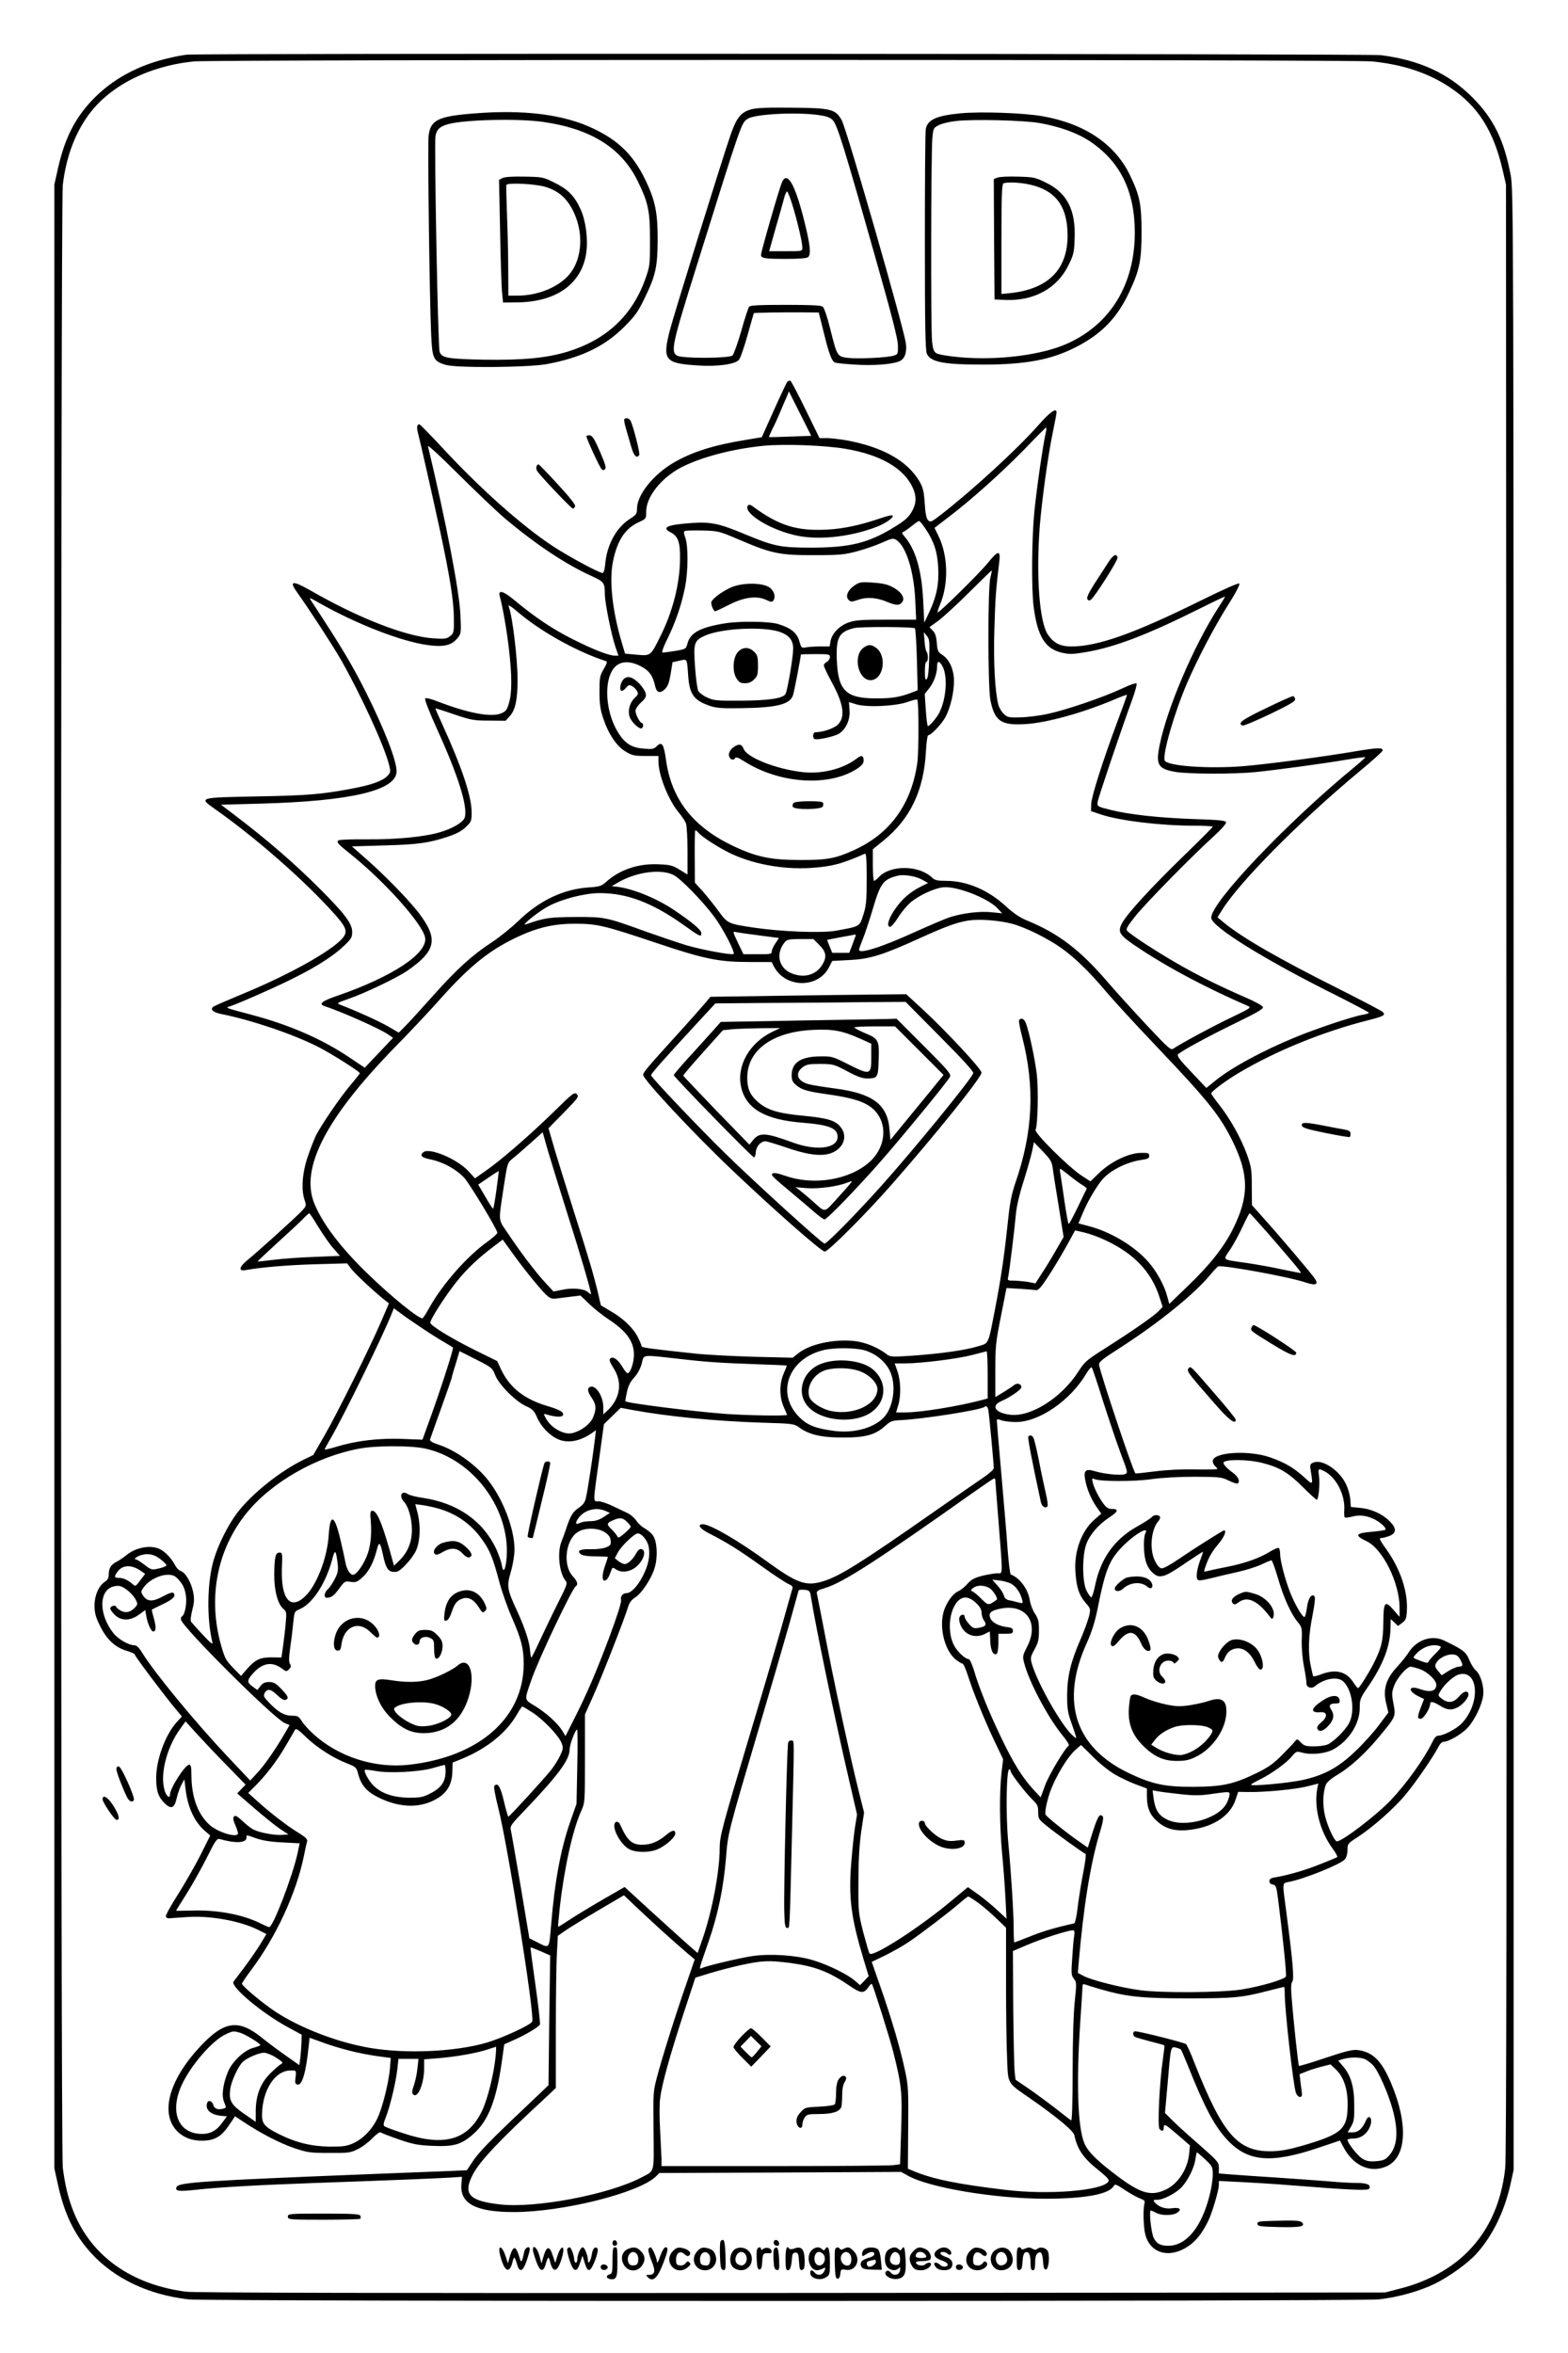 <?xml version="1.0" standalone="no"?>
<!DOCTYPE svg PUBLIC "-//W3C//DTD SVG 20010904//EN"
 "http://www.w3.org/TR/2001/REC-SVG-20010904/DTD/svg10.dtd">
<svg version="1.0" xmlns="http://www.w3.org/2000/svg"
 width="1024pt" height="1536pt" viewBox="0 0 1024 1536"
 preserveAspectRatio="xMidYMid meet">

<g transform="translate(0,1536) scale(0.1,-0.1)"
fill="#000000" stroke="none">
<path d="M1220 15003 c-19 -2 -66 -10 -103 -19 -211 -46 -386 -141 -518 -281
-113 -120 -178 -252 -221 -445 l-23 -103 0 -6475 0 -6475 23 -104 c43 -197
110 -333 221 -453 152 -164 372 -268 632 -298 118 -14 7654 -13 7774 0 124 14
264 53 361 100 94 45 222 137 277 199 104 116 181 273 221 451 l21 95 0 6460
c0 6267 -1 6463 -19 6560 -43 230 -112 371 -251 510 -156 156 -344 243 -598
275 -76 9 -7707 13 -7797 3z m7741 -44 c201 -20 369 -76 509 -170 181 -121
283 -281 342 -534 l23 -100 3 -6425 c2 -4677 0 -6452 -8 -6524 -27 -241 -118
-430 -273 -572 -110 -100 -256 -175 -423 -216 l-89 -23 -3875 -3 c-2653 -2
-3900 1 -3955 8 -358 47 -618 232 -735 523 -35 88 -55 171 -70 287 -15 122
-15 12821 0 12942 22 181 76 328 164 452 138 193 392 324 691 355 123 13 7571
13 7696 0z"/>
<path d="M4905 14646 c-66 -19 -94 -53 -132 -161 -53 -151 -373 -1182 -399
-1283 -49 -194 -33 -214 187 -228 125 -8 238 8 264 36 10 11 35 84 57 162 22
78 40 143 41 144 3 3 205 6 318 5 l106 -1 33 -132 c33 -134 50 -181 71 -194 7
-4 65 -10 131 -14 120 -8 241 1 290 21 36 14 52 58 44 117 -14 104 -385 1395
-419 1457 -40 72 -68 80 -322 82 -162 2 -233 -1 -270 -11z m435 -36 c57 -8 80
-16 98 -34 29 -29 70 -160 277 -891 109 -383 148 -536 149 -579 1 -58 0 -59
-29 -68 -45 -13 -234 -22 -299 -14 -69 9 -69 9 -116 197 -18 73 -38 129 -47
137 -12 9 -78 12 -244 12 -169 0 -229 -3 -237 -12 -5 -7 -29 -78 -51 -158 -23
-80 -49 -152 -57 -160 -20 -20 -326 -21 -361 -2 -45 25 -34 74 127 587 298
953 291 932 334 960 45 30 307 44 456 25z"/>
<path d="M5106 14168 c-19 -44 -136 -451 -136 -471 0 -23 22 -27 164 -27 89 0
136 4 144 12 20 20 13 82 -28 245 -60 237 -111 321 -144 241z m67 -140 c32
-101 67 -251 67 -284 0 -24 0 -24 -109 -24 l-108 0 43 153 c24 83 49 171 55
195 6 23 15 42 19 42 4 0 19 -37 33 -82z"/>
<path d="M3091 14619 c-230 -18 -280 -43 -292 -145 -7 -61 6 -1068 17 -1303 7
-153 15 -169 95 -193 72 -21 539 -17 659 5 226 42 379 116 507 244 70 70 90
98 132 185 73 150 85 205 86 383 0 179 -16 256 -80 390 -79 163 -175 258 -343
337 -194 92 -454 124 -781 97z m449 -54 c314 -43 517 -168 624 -386 70 -143
81 -195 81 -389 0 -159 -1 -168 -31 -252 -85 -237 -251 -393 -502 -472 -138
-43 -295 -58 -552 -54 -237 5 -274 11 -289 51 -11 28 -36 1360 -27 1409 8 44
29 63 84 78 110 29 450 37 612 15z"/>
<path d="M3282 14198 l-23 -12 7 -335 c3 -185 9 -365 13 -401 l6 -65 90 1
c259 2 426 122 454 326 12 91 -4 210 -38 283 -40 87 -82 129 -169 172 -74 37
-79 38 -196 40 -77 2 -129 -2 -144 -9z m280 -58 c89 -27 145 -78 187 -170 68
-148 49 -324 -47 -419 -75 -74 -199 -121 -324 -121 l-58 0 -1 173 c0 94 -4
255 -8 357 -4 102 -6 188 -4 193 9 16 190 7 255 -13z"/>
<path d="M6270 14620 c-154 -15 -212 -41 -224 -102 -4 -18 -6 -350 -6 -737 0
-543 3 -709 13 -730 26 -55 108 -71 367 -71 281 0 448 32 610 116 165 85 267
190 345 358 67 143 80 205 80 391 0 182 -12 239 -75 370 -97 203 -294 337
-570 386 -121 22 -409 32 -540 19z m524 -64 c131 -24 240 -64 320 -116 201
-133 297 -326 297 -600 -1 -336 -158 -595 -439 -722 -167 -76 -453 -112 -704
-90 -78 7 -140 18 -153 26 -17 11 -23 28 -28 77 -9 78 -7 1242 2 1329 6 63 7
66 44 84 21 10 70 22 110 26 114 13 449 5 551 -14z"/>
<path d="M6512 14200 l-22 -9 2 -393 3 -393 73 -3 c184 -7 335 75 409 225 34
69 38 85 41 174 8 186 -49 299 -184 365 -72 36 -81 38 -187 41 -62 2 -122 -1
-135 -7z m194 -41 c182 -34 265 -138 266 -334 1 -225 -127 -353 -379 -379
l-53 -5 0 359 c0 277 3 359 13 363 22 9 92 7 153 -4z"/>
<path d="M5141 12867 c-5 -7 -45 -91 -88 -187 l-78 -174 -107 -18 c-210 -34
-348 -78 -470 -149 -133 -78 -238 -210 -238 -300 0 -33 -5 -40 -49 -68 -86
-56 -146 -165 -158 -288 -4 -43 -10 -63 -19 -63 -22 0 -222 108 -324 175 -202
133 -475 376 -721 642 -78 84 -146 153 -150 153 -17 0 -19 -21 -8 -62 15 -58
89 -385 144 -638 63 -295 88 -451 89 -563 1 -94 0 -100 -24 -119 -22 -18 -34
-20 -110 -15 -180 12 -489 132 -803 313 -120 68 -142 63 -83 -18 75 -105 225
-335 281 -432 130 -228 285 -564 316 -689 11 -45 10 -50 -11 -72 -31 -33 -106
-60 -237 -84 -192 -36 -282 -44 -618 -50 -379 -7 -378 -7 -273 -81 231 -162
504 -396 697 -595 150 -156 172 -190 151 -231 -42 -78 -339 -248 -670 -384
-96 -40 -180 -76 -187 -82 -23 -18 -1 -37 55 -48 191 -38 462 -129 628 -213
82 -41 274 -162 274 -173 0 -2 -27 -37 -61 -77 -69 -82 -187 -255 -225 -328
-13 -27 -38 -91 -55 -142 -35 -103 -43 -213 -20 -280 13 -38 12 -40 -20 -74
-43 -45 -289 -267 -351 -317 -57 -46 -63 -76 -14 -67 98 18 275 33 447 38
l216 6 27 -36 c26 -34 153 -152 219 -204 l27 -21 -51 -119 c-76 -176 -287
-600 -370 -744 l-73 -127 -66 -32 c-152 -75 -333 -219 -428 -342 -61 -79 -128
-212 -157 -313 -42 -143 -46 -380 -8 -535 5 -19 -11 -7 -63 49 -38 40 -72 79
-77 86 -4 8 0 41 9 76 13 51 14 73 5 118 -13 63 -50 126 -81 136 -11 3 -27 19
-35 35 -22 43 -64 89 -98 106 -60 32 -160 14 -223 -39 -16 -13 -43 -32 -61
-41 -38 -19 -53 -43 -53 -85 0 -22 -7 -35 -26 -47 -40 -27 -67 -90 -67 -157 1
-47 8 -74 37 -132 44 -89 99 -139 173 -161 29 -9 53 -19 53 -24 0 -11 183
-254 258 -345 l50 -60 -34 -37 c-74 -82 -134 -245 -134 -364 0 -86 14 -127 59
-169 41 -38 61 -27 76 41 6 27 20 65 30 84 l19 35 8 -64 c13 -116 57 -212 124
-271 l37 -32 -66 -132 c-37 -72 -103 -187 -147 -256 -44 -69 -79 -132 -77
-140 2 -9 12 -14 27 -12 14 1 66 5 116 8 148 10 345 -26 460 -84 l54 -27 -44
-73 c-25 -39 -71 -106 -103 -148 -32 -42 -62 -82 -68 -90 -22 -31 185 -205
351 -295 l94 -51 -1 -46 c-1 -26 -4 -71 -7 -100 l-7 -53 -91 64 c-51 36 -118
86 -150 112 -153 125 -246 114 -397 -44 -205 -215 -271 -431 -170 -552 40 -47
99 -73 168 -73 83 -1 129 24 180 100 l40 59 55 -36 c114 -76 233 -137 327
-170 92 -31 107 -33 233 -33 124 -1 139 1 185 24 28 13 71 45 96 71 26 27 50
44 55 39 5 -4 59 -25 119 -46 94 -32 126 -38 221 -42 140 -6 188 9 267 79 96
85 149 221 184 469 l16 115 56 25 c77 33 171 89 177 104 3 7 -10 123 -29 257
-19 134 -34 245 -32 246 1 2 30 -9 65 -24 l63 -28 -6 -423 -5 -424 -148 -141
c-232 -219 -308 -297 -348 -358 l-37 -56 -162 -7 c-89 -3 -274 -11 -412 -16
-1161 -46 -1310 -56 -1322 -87 -11 -27 13 -30 132 -17 144 16 390 30 775 44
462 16 800 30 881 35 l76 5 -4 -52 c-9 -123 96 -178 342 -178 321 0 821 126
929 233 l22 22 789 3 790 4 45 -25 c140 -78 562 -149 895 -150 253 0 413 28
446 80 11 18 15 17 75 -23 35 -23 79 -48 99 -55 29 -11 34 -17 29 -34 -10 -31
-7 -158 6 -203 32 -122 157 -157 277 -77 52 34 92 84 131 162 26 50 72 205 72
241 l0 25 145 -7 c80 -4 225 -13 323 -21 387 -31 505 -36 513 -23 15 25 -12
38 -79 38 -36 0 -116 4 -176 10 -61 5 -217 16 -346 25 -129 8 -268 18 -307 21
l-73 6 0 37 c0 36 -7 44 -132 154 -73 63 -152 135 -176 160 l-44 44 17 189
c21 247 20 245 54 238 14 -4 29 -9 33 -13 3 -3 24 -51 46 -106 111 -278 175
-397 260 -487 133 -140 284 -152 590 -49 l143 48 20 -38 c64 -126 178 -178
285 -130 130 59 142 275 29 542 -63 149 -121 205 -221 217 -32 3 -79 -8 -209
-52 -92 -31 -170 -54 -172 -52 -5 5 -37 305 -48 449 -5 63 -4 91 5 102 13 16
1 150 -41 464 -25 188 -26 177 17 186 98 18 339 115 366 147 11 12 18 37 18
62 0 39 3 43 58 78 104 67 247 193 322 284 70 85 178 242 214 311 9 19 24 33
34 33 33 0 120 51 157 92 46 50 93 148 101 210 8 55 -17 139 -49 165 -12 10
-31 41 -42 68 -21 52 -40 66 -164 126 -81 39 -181 4 -233 -80 -13 -20 -46 -62
-75 -93 -72 -78 -92 -146 -71 -235 l15 -62 -63 -84 c-34 -46 -103 -122 -152
-168 -112 -108 -206 -158 -347 -189 -95 -20 -335 -42 -335 -30 0 3 26 18 58
34 76 37 174 108 209 151 28 33 30 34 68 24 61 -17 157 -6 209 25 98 57 166
166 166 266 0 57 3 65 54 139 99 144 145 266 147 384 l1 58 24 -22 24 -23 28
21 c23 17 27 28 30 79 7 124 -43 273 -134 400 -45 63 -50 74 -33 74 11 0 35 7
54 14 47 20 46 51 -2 98 -48 47 -120 79 -193 85 l-58 6 -4 51 c-2 28 -15 73
-29 100 -45 92 -157 164 -213 138 -21 -9 -23 -14 -15 -59 14 -89 14 -89 -45
-35 -70 63 -124 94 -222 129 -142 49 -374 33 -374 -25 0 -11 7 -25 15 -32 8
-7 15 -15 15 -19 0 -3 -64 -5 -142 -3 -90 2 -188 -3 -267 -13 -68 -9 -125 -15
-126 -13 -17 18 -228 649 -237 707 -3 20 15 35 137 113 252 162 483 349 585
472 25 30 50 56 55 59 28 11 459 -67 569 -104 68 -23 89 -15 63 24 -19 30
-234 283 -336 396 l-75 84 -1 121 c0 110 -3 129 -31 208 -38 106 -110 235
-181 325 -29 37 -53 70 -53 75 0 13 99 87 188 139 239 141 547 266 837 339
102 26 116 34 95 54 -8 8 -136 75 -285 150 -395 198 -628 332 -752 433 l-42
35 29 46 c111 181 506 580 894 903 86 71 156 134 156 140 0 20 -31 19 -176 -5
-212 -36 -565 -83 -729 -97 -229 -19 -505 0 -519 37 -15 40 64 314 146 504 68
158 182 376 274 520 46 73 73 125 67 131 -5 5 -102 -38 -242 -107 -447 -221
-682 -304 -855 -304 -72 0 -115 22 -153 78 -55 83 -77 378 -53 703 14 174 55
473 86 619 13 63 24 121 24 128 0 33 -43 3 -120 -85 -139 -157 -430 -424 -634
-582 -63 -49 -69 -52 -85 -37 -11 12 -18 43 -22 110 -5 79 -11 102 -34 143
-79 134 -238 224 -474 268 -46 8 -105 15 -131 15 l-48 0 -90 184 c-49 101 -94
186 -100 190 -5 3 -15 0 -21 -7z m20 -357 c-75 -3 -137 -4 -139 -3 -2 0 8 23
21 50 14 26 37 77 52 113 15 36 34 81 43 100 l14 35 73 -145 73 -145 -137 -5z
m1668 23 c-18 -78 -59 -363 -74 -512 -17 -176 -20 -498 -5 -619 25 -196 75
-278 186 -303 49 -11 72 -10 155 4 189 32 401 113 742 283 92 46 167 82 167
79 0 -3 -21 -37 -47 -77 -159 -249 -330 -649 -379 -888 -28 -135 -12 -160 109
-180 86 -13 380 -14 517 0 136 14 443 55 594 81 65 11 120 18 122 16 2 -2 -29
-30 -69 -63 -439 -360 -937 -883 -937 -985 0 -58 353 -277 833 -515 108 -55
197 -102 197 -105 0 -4 -17 -9 -39 -13 -61 -9 -306 -91 -439 -146 -215 -88
-424 -201 -528 -287 l-56 -45 -98 104 c-75 78 -95 106 -87 115 23 23 196 117
375 204 134 65 183 93 180 104 -2 9 -46 34 -103 59 -174 75 -326 150 -465 231
-137 79 -299 185 -320 210 -8 10 4 31 52 91 65 83 374 398 517 527 51 47 81
82 78 90 -4 11 -49 15 -204 20 -231 8 -426 29 -550 60 -87 22 -88 22 -85 51 4
28 148 455 225 666 19 52 32 100 30 107 -3 7 -36 -4 -96 -32 -122 -57 -359
-138 -483 -165 -54 -12 -136 -22 -181 -23 -74 -2 -84 0 -107 22 -15 14 -31 41
-36 60 -22 84 -33 281 -26 496 6 200 10 259 32 438 9 77 -7 76 -74 -7 -56 -69
-321 -330 -328 -323 -3 2 4 24 14 48 59 137 54 327 -12 456 l-23 47 95 73
c147 111 353 297 497 445 72 75 133 136 136 137 4 0 3 -16 -2 -36z m-3534
-555 c200 -169 399 -302 570 -379 79 -36 85 -43 85 -118 0 -55 43 -267 69
-343 l20 -58 -23 0 c-39 0 -135 37 -271 105 -131 65 -248 143 -383 255 -75 63
-111 73 -98 27 19 -69 47 -229 60 -347 20 -172 20 -282 0 -349 -13 -45 -20
-55 -52 -68 -64 -27 -217 2 -411 77 -45 18 -79 26 -84 21 -6 -6 27 -90 81
-209 134 -295 196 -493 178 -566 -8 -31 -72 -71 -157 -97 -100 -31 -287 -50
-482 -48 -98 1 -182 -2 -187 -7 -13 -13 -5 -22 85 -94 221 -178 463 -450 481
-539 21 -103 -214 -258 -578 -383 -94 -32 -119 -52 -80 -65 127 -43 359 -147
414 -184 l35 -24 -93 -98 -92 -97 -97 65 c-177 120 -394 215 -640 280 -184 49
-175 46 -140 57 65 22 316 133 427 190 147 74 252 143 317 206 45 43 51 53 51
89 0 54 -48 118 -212 282 -165 165 -337 314 -559 483 l-86 65 256 7 c593 16
891 86 891 211 0 70 -79 274 -200 516 -94 186 -153 285 -355 593 -19 29 -19
29 55 -13 242 -136 530 -248 703 -272 103 -14 154 -3 193 43 26 32 26 33 21
153 -7 155 -92 600 -212 1102 -3 12 79 -63 197 -181 112 -111 248 -241 303
-288z m2228 452 c229 -39 380 -127 438 -254 24 -53 24 -97 0 -144 -24 -47 -49
-70 -131 -119 -161 -98 -282 -127 -525 -128 -209 0 -246 7 -446 90 -162 68
-218 79 -339 71 -162 -11 -203 -29 -141 -61 50 -25 64 -65 62 -178 -2 -161
-49 -344 -130 -504 -62 -125 -62 -125 -152 -117 l-77 7 -21 71 c-63 212 -84
410 -57 535 28 134 78 210 165 251 51 23 51 24 51 70 0 96 96 218 225 287 130
68 338 123 543 143 134 13 400 3 535 -20z m522 -523 c55 -83 77 -150 82 -252
6 -107 -10 -187 -58 -290 l-33 -70 -7 145 c-10 199 -50 335 -123 419 -16 18
-18 25 -8 28 7 3 32 20 55 38 23 19 45 34 49 34 4 1 24 -23 43 -52z m-1220
-69 c212 -91 266 -103 490 -102 172 0 199 3 285 26 52 14 126 40 163 57 63 28
70 29 91 16 64 -42 114 -204 123 -390 l6 -130 -194 0 c-162 0 -203 -3 -246
-18 -61 -21 -109 -71 -119 -122 l-6 -35 -63 0 c-34 0 -76 -3 -92 -6 -28 -6
-30 -4 -43 41 -15 53 -55 86 -137 111 -58 18 -247 21 -348 5 -161 -26 -226
-61 -245 -130 -10 -38 -11 -38 -79 -50 -39 -6 -76 -11 -83 -11 -9 0 2 32 33
95 53 108 92 224 114 338 19 101 20 262 1 315 -11 31 -12 42 -3 46 7 3 59 4
117 3 102 -3 108 -5 235 -59z m1643 -248 c-18 -68 -17 -716 0 -801 28 -137 69
-165 227 -156 141 8 379 74 588 163 42 18 77 31 77 27 0 -3 -29 -83 -64 -177
-95 -255 -168 -485 -170 -536 l-1 -45 65 -22 c126 -41 388 -73 608 -73 67 0
122 -3 122 -7 0 -3 -86 -90 -192 -192 -213 -207 -366 -374 -400 -437 -32 -60
-20 -78 115 -167 193 -128 437 -257 707 -374 23 -10 16 -15 -105 -73 -122 -58
-335 -173 -380 -204 -19 -14 -30 -4 -181 157 -89 95 -201 219 -251 277 -179
209 -323 319 -531 403 -43 18 -85 47 -132 90 -117 108 -256 167 -394 167 -55
0 -71 4 -89 21 -85 82 -272 84 -347 4 -13 -14 -27 -25 -32 -25 -4 0 -8 46 -8
103 l0 103 70 57 c176 143 264 329 277 585 3 56 10 102 14 102 20 0 92 77 115
122 32 62 54 158 54 233 0 74 -30 140 -76 170 -28 18 -32 26 -36 77 -3 41 -10
64 -26 81 l-22 23 58 42 c31 23 122 106 202 186 80 79 146 144 147 142 1 -1
-3 -22 -9 -46z m-3067 -241 c148 -122 379 -248 557 -305 9 -3 5 -17 -15 -51
-26 -44 -28 -56 -28 -148 0 -79 5 -116 24 -173 34 -103 88 -184 148 -219 42
-25 58 -28 131 -28 l82 0 0 -35 c0 -91 67 -258 136 -338 18 -22 38 -52 44 -67
5 -14 10 -96 10 -180 l0 -154 -52 32 c-46 28 -61 32 -139 35 -129 6 -251 -35
-337 -112 -34 -30 -44 -34 -117 -39 -167 -11 -323 -86 -460 -219 -44 -42 -120
-104 -170 -137 -132 -86 -233 -178 -387 -351 -75 -84 -156 -173 -180 -197
l-44 -44 -70 41 c-59 34 -207 101 -309 140 -29 11 -28 12 55 41 104 36 312
136 377 180 193 133 208 210 75 383 -65 84 -217 240 -334 343 l-100 88 208 6
c224 6 294 16 418 57 55 18 91 37 117 62 37 35 39 40 39 97 0 104 -63 293
-193 578 -25 55 -45 100 -44 101 1 1 56 -16 122 -39 110 -37 129 -41 228 -41
l109 -1 28 31 c36 41 50 107 50 237 0 138 -33 410 -56 472 -9 23 3 16 77 -46z
m2574 -91 c4 -4 10 -96 13 -206 l5 -198 -44 -17 c-74 -28 -130 -37 -229 -36
-196 0 -247 51 -255 250 -6 148 14 184 112 209 43 10 388 9 398 -2z m-882 -23
c61 -22 87 -55 87 -110 0 -54 -37 -270 -50 -295 -16 -29 -108 -43 -295 -44
-154 -1 -174 1 -217 21 -25 11 -52 31 -58 43 -6 12 -16 83 -21 157 -11 157 -6
172 66 204 108 48 380 61 488 24z m975 -172 c-2 -80 -7 -126 -15 -135 -10 -10
-13 0 -13 50 0 35 4 62 10 62 12 0 13 52 1 66 -5 5 -11 36 -13 68 l-5 59 20
-24 c17 -21 19 -37 15 -146z m-648 7 c0 -10 -9 -24 -20 -30 -11 -6 -20 -17
-20 -24 0 -7 22 -54 49 -104 81 -147 93 -231 43 -282 -25 -25 -99 -50 -147
-50 -16 0 -21 -35 -6 -44 15 -9 127 15 159 34 47 29 75 92 70 155 l-4 52 49
-15 c71 -21 253 -12 332 15 33 12 62 19 65 16 11 -11 11 -341 0 -417 -39 -268
-179 -460 -414 -566 -118 -54 -177 -65 -351 -64 -193 0 -286 20 -440 93 -261
125 -401 305 -436 563 -14 101 -27 120 -60 87 -19 -19 -29 -21 -85 -16 -77 6
-119 31 -162 97 -102 156 -102 403 -1 455 40 21 97 14 156 -21 46 -26 68 -61
81 -121 10 -46 33 -53 66 -20 18 18 27 44 36 99 l12 75 45 10 c52 12 49 17 57
-94 8 -124 36 -164 139 -200 42 -15 80 -18 203 -16 236 3 323 24 343 85 8 25
51 248 51 265 0 2 43 3 95 3 88 0 95 -1 95 -20z m736 -61 c34 -67 24 -211 -22
-302 -17 -33 -63 -87 -74 -87 -4 0 -10 47 -14 105 l-7 105 30 38 c30 38 51 96
51 145 0 36 16 34 36 -4z m-1595 -1085 c21 -25 117 -88 196 -128 149 -75 350
-113 534 -102 135 8 206 26 357 93 9 4 12 -32 12 -163 0 -145 -3 -177 -22
-236 -25 -78 -21 -75 -181 -104 -94 -16 -356 -6 -537 21 -165 25 -168 26 -228
108 -29 40 -76 98 -103 129 l-51 56 -1 171 c-1 94 1 171 4 171 4 0 13 -7 20
-16z m-164 -275 c46 -22 188 -167 268 -274 57 -77 141 -238 125 -243 -20 -7
-211 29 -309 58 -53 16 -170 56 -261 88 -262 95 -270 97 -465 96 -168 -1 -201
-6 -320 -48 -41 -15 82 85 148 119 88 47 238 85 334 85 176 0 341 -62 543
-205 112 -80 120 -84 120 -57 0 22 -56 69 -179 152 -114 77 -273 141 -376 152
l-30 3 39 23 c117 69 279 92 363 51z m1624 -31 l40 -22 -48 -24 c-72 -36 -127
-85 -172 -153 -41 -61 -53 -109 -27 -109 7 0 30 27 50 59 20 33 56 76 79 97
55 48 158 96 218 102 88 8 290 -70 354 -138 l30 -32 -70 7 c-77 8 -189 -6
-270 -32 -27 -8 -127 -51 -221 -93 -225 -103 -374 -150 -374 -120 0 6 11 36
24 68 13 31 40 113 61 182 55 187 70 209 170 234 38 9 116 -3 156 -26z m591
-289 c88 -24 229 -94 318 -157 89 -63 185 -156 295 -287 51 -60 196 -218 322
-350 349 -367 423 -460 509 -638 100 -210 100 -348 -1 -553 -59 -122 -156
-244 -301 -382 l-118 -114 -13 48 c-18 72 -70 166 -125 228 -91 103 -247 196
-388 232 l-67 18 29 69 c30 71 74 148 117 205 48 65 161 125 264 140 43 6 52
11 52 27 0 18 -6 20 -55 19 -79 -1 -193 -56 -270 -129 l-59 -57 -58 38 c-86
57 -308 277 -300 298 15 37 19 265 8 363 -12 101 -51 282 -72 336 -11 27 -32
36 -44 17 -3 -5 6 -53 20 -107 85 -330 71 -624 -45 -958 -22 -65 -35 -127 -45
-225 -24 -228 -45 -377 -81 -565 -53 -274 -43 -251 -119 -274 -80 -25 -245
-48 -430 -61 -132 -9 -141 -8 -165 10 -47 37 -116 68 -179 81 -130 25 -314 -9
-395 -73 l-39 -31 -251 6 c-138 4 -312 13 -386 21 -273 29 -350 39 -350 47 0
5 -9 29 -21 53 -28 61 -95 127 -176 174 l-69 41 -18 78 c-28 117 -58 221 -153
518 -47 149 -105 335 -129 415 l-42 145 101 103 c94 96 99 104 84 119 -15 16
-26 8 -154 -118 -157 -153 -345 -316 -444 -384 l-67 -47 -42 46 c-76 82 -261
159 -297 123 -23 -22 -9 -34 55 -47 79 -17 165 -65 215 -120 36 -41 207 -323
215 -356 2 -6 -28 -33 -65 -60 -133 -95 -292 -275 -379 -430 -19 -35 -39 -66
-44 -69 -18 -11 -206 141 -368 299 -170 166 -286 319 -339 449 -95 231 77 562
532 1027 94 96 227 237 294 313 188 210 313 311 492 397 138 65 243 90 384 90
145 0 193 -12 527 -124 322 -108 411 -126 621 -126 l136 0 15 -29 c74 -142
289 -145 360 -5 l21 41 111 6 c134 6 220 33 457 141 177 80 243 104 321 117
73 11 203 1 288 -22z m-1656 -75 l131 -17 -23 -35 c-13 -19 -24 -43 -24 -53 0
-17 -9 -19 -92 -18 l-93 0 -36 75 c-33 70 -35 75 -15 70 12 -3 80 -13 152 -22z
m632 -2 c-1 -4 -12 -31 -22 -60 l-20 -52 -55 0 -56 0 -17 42 c-10 23 -17 42
-15 43 1 1 140 27 180 34 5 0 7 -3 5 -7z m-237 -61 c45 -45 50 -78 19 -129
-42 -69 -124 -90 -207 -53 -81 37 -98 132 -35 204 12 14 32 17 100 17 l84 0
39 -39z m-1645 -1756 c78 -243 154 -502 154 -524 0 -2 -9 4 -20 14 -26 23
-103 30 -171 15 l-54 -11 -54 58 c-63 68 -166 204 -245 323 -65 97 -62 63 -24
318 21 136 23 143 52 166 17 13 69 58 115 99 l85 76 33 -117 c19 -64 77 -252
129 -417z m3169 299 c3 -27 21 -139 39 -249 l32 -200 -48 -83 c-26 -46 -67
-114 -92 -151 l-44 -69 -44 9 c-23 4 -65 8 -92 9 -46 0 -48 1 -42 24 7 29 42
314 51 416 4 45 24 130 50 210 23 74 48 162 55 194 l12 60 58 -60 c50 -52 59
-67 65 -110z m109 -48 c30 -24 68 -52 85 -62 17 -10 30 -21 28 -24 -2 -3 -28
-56 -57 -117 -30 -62 -57 -113 -61 -113 -3 0 -16 69 -28 153 -12 83 -24 164
-27 180 -3 15 -3 27 0 27 4 0 30 -20 60 -44z m-3742 -94 c-9 -67 -19 -122 -22
-122 -3 0 -26 35 -51 79 l-46 78 66 45 c36 25 67 44 68 44 1 -1 -6 -57 -15
-124z m-1162 -243 c30 -49 73 -111 97 -138 l43 -49 -168 -7 c-92 -3 -212 -12
-267 -19 -55 -7 -101 -12 -103 -11 -1 1 55 54 125 118 70 63 146 134 168 156
21 23 42 41 45 41 3 -1 30 -41 60 -91z m6206 -46 c179 -207 217 -253 208 -253
-5 0 -61 11 -124 24 -63 14 -164 32 -225 41 -173 25 -160 15 -110 90 23 36 60
103 81 150 22 47 42 85 45 85 3 0 59 -62 125 -137z m-1067 -39 c186 -87 299
-205 352 -368 l22 -67 -24 -25 c-30 -33 -164 -126 -343 -240 -128 -81 -142
-92 -182 -155 -111 -174 -314 -302 -449 -284 -96 12 -125 58 -57 88 63 28 132
76 132 92 0 22 -28 30 -48 13 -9 -8 -41 -29 -69 -46 l-53 -32 0 173 c0 158 3
187 37 356 l36 183 86 -5 c47 -3 95 -7 106 -9 16 -2 34 18 81 90 33 50 86 139
118 196 l57 104 62 -14 c34 -8 95 -30 136 -50z m-3734 -264 c96 -115 107 -123
152 -116 21 3 64 8 96 12 l58 7 57 -55 c31 -30 89 -76 127 -101 116 -76 165
-144 165 -230 0 -48 -19 -109 -38 -121 -6 -3 -22 14 -36 39 -27 46 -59 71 -76
60 -15 -9 -12 -20 21 -73 55 -90 38 -194 -45 -271 l-26 -24 0 47 c0 70 -48
146 -85 133 -22 -9 -19 -31 10 -73 30 -44 31 -75 6 -131 -20 -42 -76 -84 -133
-98 -55 -14 -142 35 -174 98 -16 29 -16 30 8 23 52 -16 96 -18 103 -6 12 19
-15 36 -95 60 -155 45 -251 121 -307 239 l-26 56 -136 67 c-164 81 -301 165
-301 184 0 22 102 181 175 271 65 81 141 153 244 230 l54 41 70 -97 c38 -53
98 -130 132 -171z m-745 -299 c47 -32 114 -75 150 -96 36 -21 66 -39 68 -41 7
-5 -87 -296 -168 -516 l-31 -86 -132 5 c-151 6 -303 -12 -429 -51 -43 -13 -78
-21 -78 -18 0 3 21 41 46 84 86 150 334 656 393 805 l13 33 42 -31 c22 -17 79
-57 126 -88z m2908 -156 c69 -21 131 -70 161 -130 48 -92 27 -246 -42 -313
-69 -67 -198 -100 -325 -82 -118 16 -170 37 -222 89 -154 154 -73 380 155 437
71 18 211 17 273 -1z m-2414 -162 c25 -63 134 -172 201 -202 44 -20 53 -29 74
-77 26 -59 83 -118 140 -141 62 -26 144 -10 219 44 l24 17 -7 -60 c-11 -92
-44 -314 -56 -369 -8 -42 -17 -55 -50 -78 -39 -27 -54 -52 -82 -137 -8 -25
-22 -63 -31 -85 -28 -73 -13 -208 28 -254 13 -15 9 -28 -48 -141 -35 -69 -87
-178 -117 -242 -30 -65 -56 -118 -59 -118 -3 0 -6 19 -8 43 -3 55 -33 147 -82
254 -69 149 -72 166 -44 262 14 48 24 110 24 146 0 130 -70 317 -165 443 -79
105 -219 206 -333 242 -36 12 -56 23 -54 32 2 7 35 100 73 205 38 106 69 195
69 199 0 3 11 44 26 90 l25 84 107 -54 c103 -52 108 -56 126 -103z m3216 2 l0
-154 -37 -10 c-154 -41 -399 -81 -500 -81 l-61 0 14 47 c19 63 17 157 -5 221
l-18 52 68 0 c105 0 344 30 439 55 47 12 88 23 93 24 4 0 7 -69 7 -154z
m-2027 106 c196 -23 280 -28 532 -37 99 -3 181 -7 183 -8 1 -2 -8 -25 -20 -52
-29 -66 -29 -152 0 -218 12 -27 22 -50 22 -52 0 -8 -257 -4 -398 6 -207 15
-647 70 -658 83 -1 1 3 27 10 58 8 41 21 67 47 96 23 25 41 59 50 92 15 61 -4
58 232 32z m2780 -276 c37 -115 88 -268 115 -340 48 -127 49 -130 28 -138 -26
-10 -133 0 -195 19 -59 18 -75 6 -65 -50 10 -61 37 -127 73 -180 l33 -47 -47
-41 c-83 -74 -131 -206 -122 -338 7 -101 23 -152 65 -201 35 -40 35 -41 24
-90 -7 -27 -32 -97 -57 -154 -63 -145 -85 -238 -86 -361 0 -85 4 -114 26 -175
42 -121 42 -118 6 -84 -72 67 -224 335 -262 463 -11 39 -10 45 17 95 24 43 29
64 29 123 0 59 -4 77 -26 110 -14 21 -29 59 -33 84 -11 75 -65 149 -125 172
-5 2 -14 77 -21 168 -6 91 -25 312 -41 493 -16 180 -29 334 -29 342 0 12 5 13
28 4 15 -6 56 -11 92 -12 154 -2 361 140 466 319 15 25 30 42 34 37 4 -4 37
-102 73 -218z m-749 -57 c5 -23 36 -353 36 -382 0 -8 -28 -34 -62 -57 -35 -24
-180 -124 -323 -224 -489 -342 -620 -423 -728 -457 -115 -35 -170 -15 -374
133 -184 134 -366 239 -413 239 -40 0 -19 -30 43 -61 109 -55 188 -104 338
-211 80 -58 160 -110 178 -118 22 -9 30 -18 26 -29 -2 -9 -37 -128 -75 -266
-39 -137 -131 -450 -205 -695 -181 -604 -195 -658 -195 -734 0 -152 -49 -412
-112 -593 l-32 -92 -60 52 c-33 29 -140 126 -238 215 l-179 164 -142 -82 c-78
-45 -175 -104 -216 -131 -41 -27 -75 -48 -76 -47 -2 2 4 59 11 128 29 257 85
509 140 629 24 53 24 57 24 341 l0 288 51 114 c53 116 207 509 230 586 9 30
22 48 47 64 43 27 108 125 128 196 21 72 15 172 -12 209 -11 16 -36 36 -55 47
-19 10 -43 33 -54 50 -11 17 -36 38 -55 48 -19 9 -64 30 -99 47 -35 17 -77 31
-94 31 -35 0 -36 -23 9 299 l28 204 55 54 55 53 80 -15 c230 -42 538 -72 841
-82 207 -6 210 -7 247 -33 63 -46 147 -65 288 -64 143 0 208 18 272 77 31 28
45 34 90 36 141 5 537 67 557 87 10 10 21 2 25 -18z m-3682 -253 c325 -68 574
-413 534 -739 -9 -65 -21 -73 -30 -18 -3 20 -20 66 -36 102 -88 184 -253 298
-478 332 -43 6 -87 17 -99 25 -41 27 -60 -13 -24 -51 29 -32 51 -110 51 -184
0 -79 -28 -147 -83 -200 l-34 -33 -30 108 c-55 191 -87 260 -117 250 -6 -2 -9
-19 -7 -38 10 -98 4 -177 -17 -239 -23 -68 -73 -140 -97 -140 -20 0 -42 38
-50 85 -4 22 -18 87 -32 145 -38 162 -67 174 -76 33 -9 -153 -81 -338 -159
-408 -95 -86 -154 -10 -147 190 4 94 3 100 -16 100 -26 0 -33 -29 -34 -143 -1
-104 23 -194 60 -225 20 -16 21 -24 15 -90 -3 -39 -11 -107 -17 -149 l-11 -78
-63 1 c-75 1 -109 -15 -162 -76 l-39 -45 -51 52 c-46 47 -55 64 -77 140 -90
312 -31 627 161 867 163 204 460 374 742 425 106 20 332 20 423 1z m5472 -95
c111 -28 170 -63 264 -157 46 -46 87 -83 91 -83 12 0 22 101 15 154 -7 51 -5
52 35 32 77 -40 135 -152 130 -250 -2 -25 0 -48 3 -51 3 -4 25 -1 49 5 48 13
97 7 149 -20 39 -20 77 -57 67 -66 -3 -3 -42 -9 -86 -13 -110 -9 -118 -23 -36
-62 105 -50 215 -271 215 -434 l0 -60 -38 44 c-58 67 -67 56 -68 -80 -1 -119
-12 -167 -64 -269 -29 -58 -93 -160 -101 -160 -4 0 -18 18 -33 41 -45 68 -114
85 -206 50 -27 -11 -52 -16 -54 -13 -2 4 -9 34 -16 67 -19 90 -15 197 11 327
16 84 20 121 12 129 -18 18 -41 -17 -48 -76 -4 -30 -11 -57 -15 -60 -12 -7
-62 78 -94 158 -33 84 -66 209 -66 253 0 18 -4 35 -9 39 -6 3 -32 -8 -59 -25
-69 -42 -161 -75 -282 -99 -58 -11 -115 -24 -127 -27 -23 -6 -23 -6 -9 34 21
59 40 92 85 146 36 42 53 86 35 86 -8 0 -193 -117 -299 -189 -52 -36 -98 -61
-110 -59 -12 2 -29 20 -42 48 -38 74 -26 207 22 260 9 10 14 24 10 29 -9 15
-40 14 -54 -3 -7 -8 -50 -36 -97 -62 -146 -82 -236 -208 -272 -382 -9 -45 -21
-81 -26 -79 -5 2 -19 21 -30 43 -28 53 -30 223 -3 301 22 63 78 129 152 178
58 38 63 55 15 55 -21 0 -36 9 -53 33 -30 40 -62 102 -71 141 -6 25 -5 28 11
21 38 -17 257 -17 371 -1 69 10 179 16 285 16 161 -1 175 -2 221 -25 27 -13
53 -22 58 -19 19 12 5 44 -29 69 -40 29 -63 54 -63 66 0 24 158 24 254 -1z
m-1744 -111 c0 -6 9 -122 20 -258 30 -381 30 -351 -5 -351 -16 0 -60 -7 -98
-16 -54 -14 -73 -24 -99 -53 -17 -20 -44 -41 -59 -48 -39 -16 -85 -84 -99
-144 -26 -107 14 -251 84 -304 18 -14 37 -25 42 -25 6 0 20 -33 33 -72 36
-113 108 -291 173 -428 l59 -124 -11 -93 c-14 -129 -12 -341 4 -518 8 -82 18
-213 22 -290 l7 -140 -59 55 c-33 31 -89 77 -126 104 l-67 47 -100 -83 c-207
-175 -518 -376 -542 -351 -4 4 -22 67 -41 138 -32 127 -33 135 -32 330 0 139
6 239 18 326 l19 127 -31 123 c-17 68 -40 165 -51 214 -74 331 -118 535 -166
785 -30 157 -57 294 -60 306 -4 18 4 23 57 39 116 36 338 179 958 618 74 52
138 96 143 96 4 1 7 -4 7 -10z m-3640 -186 c117 -32 216 -101 285 -198 55 -76
74 -124 116 -282 17 -64 54 -170 84 -237 60 -138 75 -197 75 -299 -1 -351
-290 -605 -748 -657 -224 -25 -462 51 -626 201 -30 27 -65 66 -76 85 -19 30
-27 34 -63 34 -55 1 -97 27 -165 102 -20 22 -22 30 -13 47 17 30 40 26 82 -15
24 -23 43 -34 53 -31 25 10 19 23 -27 72 -36 37 -50 45 -80 45 -26 0 -41 -7
-56 -26 l-20 -26 -31 22 c-38 27 -38 41 1 85 62 70 124 81 189 34 29 -22 31
-22 47 -6 14 14 15 21 7 35 -8 13 -8 41 1 104 7 47 16 121 20 163 7 74 8 76
41 90 83 34 170 166 212 320 20 75 25 72 37 -21 5 -43 2 -60 -18 -100 -14 -27
-34 -58 -46 -68 -24 -22 -28 -56 -7 -56 29 0 47 13 82 61 34 47 37 49 74 43
33 -5 42 -2 78 30 41 38 72 97 93 179 14 57 22 52 39 -28 21 -101 38 -122 90
-115 26 3 99 82 125 134 29 59 34 167 11 254 l-14 53 46 -6 c26 -4 72 -13 102
-22z m1094 -16 l29 -13 -41 -27 c-30 -19 -54 -27 -87 -27 -26 0 -55 -5 -67
-11 -28 -15 -34 -4 -14 26 38 57 115 80 180 52z m141 -72 c14 -13 25 -28 24
-32 0 -4 -19 -24 -41 -43 -32 -27 -42 -32 -46 -20 -3 8 -20 29 -38 47 -36 33
-33 42 17 62 39 16 58 13 84 -14z m-144 -68 c24 -16 35 -31 37 -53 3 -27 -1
-33 -30 -45 -19 -8 -62 -13 -100 -12 -72 2 -94 -11 -63 -34 12 -8 47 -13 97
-13 43 0 78 -2 78 -3 0 -2 -9 -30 -20 -62 -20 -58 -19 -100 3 -92 12 4 23 21
37 60 9 27 11 27 32 13 31 -22 76 -20 116 4 59 36 92 120 50 128 -11 2 -23 -8
-33 -27 -20 -39 -54 -71 -76 -71 -9 0 -27 9 -40 19 l-24 19 19 36 c23 44 109
126 131 126 26 0 63 -45 71 -85 11 -58 -1 -122 -37 -191 -34 -68 -78 -114
-109 -114 -24 0 -40 -22 -34 -47 3 -12 -27 -107 -76 -238 -89 -237 -147 -371
-232 -539 l-55 -109 -21 35 c-30 49 -105 117 -179 162 -72 44 -70 33 -21 175
47 134 264 591 288 606 17 11 11 33 -20 66 -66 73 -47 237 33 288 46 30 133
29 178 -2z m3529 -6 c-13 -26 -13 -121 1 -177 14 -56 58 -104 94 -104 33 0 64
16 181 96 52 35 97 64 99 64 3 0 -4 -21 -14 -47 -23 -59 -32 -116 -21 -133 6
-10 24 -8 91 8 46 12 125 30 174 41 50 11 117 32 150 47 33 16 64 28 68 29 5
0 24 -53 43 -117 35 -124 85 -234 130 -288 26 -31 28 -37 25 -119 -1 -51 5
-121 15 -171 9 -47 16 -95 16 -107 -2 -28 33 -40 56 -20 57 49 146 65 183 32
59 -53 80 -195 40 -272 -24 -47 -106 -128 -144 -142 -16 -6 -55 -11 -88 -11
-51 0 -63 4 -84 26 -22 23 -24 24 -37 8 -7 -10 -45 -50 -84 -89 -56 -57 -91
-82 -167 -119 -150 -73 -223 -89 -412 -90 -187 -1 -270 17 -420 88 -354 168
-451 466 -279 848 33 72 54 139 71 222 49 249 76 319 154 401 80 85 188 150
159 96z m-6431 -170 c19 -15 36 -32 38 -37 2 -6 -19 -16 -47 -22 -49 -12 -51
-11 -96 23 -25 19 -50 35 -55 35 -21 0 3 20 34 29 45 13 86 4 126 -28z m-133
-73 l32 -22 -32 -42 c-30 -41 -32 -42 -51 -24 -30 26 -60 40 -89 40 -30 0 -32
7 -10 38 32 47 91 50 150 10z m246 -55 c33 -36 44 -59 52 -108 8 -46 -6 -124
-24 -135 -7 -4 -10 -14 -8 -23 11 -52 604 -642 676 -674 l33 -14 -27 -47 c-59
-103 -133 -210 -180 -261 l-50 -54 -152 161 c-214 228 -475 545 -554 674 -20
33 -36 48 -51 48 -36 0 -106 40 -137 80 -91 115 -96 264 -11 300 17 7 42 10
55 6 33 -8 83 -52 102 -88 14 -27 14 -31 -3 -50 -29 -32 -60 -40 -93 -23 -15
8 -30 20 -32 27 -5 14 -38 3 -38 -12 0 -7 13 -25 29 -41 41 -41 102 -41 159 1
l41 30 6 -38 c8 -48 32 -102 45 -102 20 0 21 28 5 85 -9 31 -15 57 -13 58 1 1
34 17 71 35 67 32 89 54 70 73 -7 7 -30 -1 -69 -22 -68 -37 -103 -35 -130 6
-16 24 -15 27 9 59 33 42 100 76 153 76 31 0 46 -6 66 -27z m5443 -32 c31 -18
59 -59 70 -103 7 -26 6 -26 -27 -18 -18 5 -45 12 -59 14 -18 4 -29 14 -33 31
-4 14 -22 43 -41 64 l-35 39 47 -5 c27 -3 61 -13 78 -22z m-146 -26 c24 -12
61 -70 50 -78 -55 -39 -54 -39 -101 7 -23 24 -50 45 -58 48 -12 5 -12 8 5 22
25 19 68 20 104 1z m-1164 -54 c31 -196 160 -816 250 -1201 l52 -225 -13 -80
c-7 -44 -18 -150 -25 -236 -18 -231 -1 -359 83 -637 l31 -102 -28 -30 -28 -29
-34 29 c-49 43 -178 106 -280 136 -108 31 -273 42 -390 25 -75 -11 -284 -60
-327 -77 -22 -9 -27 -25 43 176 61 177 96 348 112 540 13 167 13 165 217 855
77 259 165 562 197 675 31 113 58 210 60 216 1 6 19 8 39 6 32 -4 36 -8 41
-41z m1079 -45 c25 -23 36 -42 36 -62 0 -16 7 -40 16 -52 20 -28 12 -40 -33
-48 -33 -6 -40 -3 -65 25 -15 17 -28 38 -28 46 0 22 -28 18 -35 -5 -3 -11 1
-36 11 -55 28 -60 97 -82 158 -50 15 8 29 15 30 15 0 0 2 -28 3 -62 2 -62 20
-97 42 -84 6 4 11 35 11 69 l0 62 47 0 c41 0 48 3 48 19 0 15 -8 21 -35 24
-54 6 -99 29 -111 56 -17 35 0 52 64 65 168 34 256 -91 175 -248 -30 -59 -31
-64 -19 -109 32 -123 155 -354 248 -468 29 -34 48 -66 43 -69 -25 -16 -130
-191 -155 -260 l-29 -78 -50 54 c-71 78 -129 171 -211 343 -77 161 -140 315
-175 434 -13 42 -27 72 -35 72 -22 0 -75 50 -95 90 -42 81 -34 211 16 277 35
46 79 46 128 -1z m3030 -282 c11 -4 4 -15 -28 -47 -24 -23 -45 -48 -47 -55 -3
-9 -14 -8 -49 5 -58 22 -56 19 -34 44 43 49 110 71 158 53z m112 -62 c13 -8
34 -46 34 -61 0 -6 -10 -11 -23 -11 -13 0 -43 -13 -68 -28 l-44 -28 -24 29
c-20 24 -22 32 -12 51 24 43 102 71 137 48z m-243 -88 c49 -17 107 -72 107
-102 0 -42 -39 -52 -107 -28 -76 27 -82 -13 -8 -48 l35 -17 -20 -52 c-25 -65
-25 -77 -1 -77 18 0 61 69 61 98 0 18 21 14 65 -13 46 -29 74 -31 115 -10 32
17 70 61 70 82 0 31 -32 25 -61 -11 -36 -42 -72 -47 -113 -15 -26 20 -26 21
-9 50 26 45 86 98 119 108 130 37 145 -187 21 -318 -34 -36 -119 -81 -153 -81
-14 0 -26 -13 -41 -44 -54 -110 -170 -272 -273 -380 -93 -97 -314 -266 -349
-266 -16 0 -59 92 -77 163 -18 68 -15 164 6 209 7 16 39 42 75 63 83 49 182
139 275 252 106 128 106 128 90 212 -12 63 -11 75 5 118 19 50 82 123 107 123
8 0 35 -7 61 -16z m-5797 -282 c72 -47 169 -148 190 -197 13 -33 13 -39 -6
-81 -11 -25 -38 -69 -60 -97 -43 -55 -272 -305 -280 -306 -3 0 -16 45 -29 100
-23 97 -40 124 -62 102 -6 -6 4 -61 26 -149 63 -251 237 -1347 221 -1390 -8
-22 -197 -109 -301 -139 -204 -59 -523 -73 -756 -34 -213 36 -453 128 -619
236 -81 53 -220 169 -220 184 0 4 26 43 58 86 165 219 297 505 347 749 8 43
18 86 21 96 3 11 -12 26 -54 52 -73 44 -189 133 -270 207 l-61 55 40 40 c70
68 146 166 203 264 31 52 59 101 63 109 6 10 24 -2 69 -46 70 -69 181 -140
270 -174 58 -23 62 -26 73 -69 20 -75 56 -116 135 -155 123 -60 244 -69 345
-24 91 40 133 100 135 193 l2 60 64 26 c163 68 290 171 358 292 15 26 30 48
33 48 3 0 32 -17 65 -38z m-1992 -349 l120 -123 -27 -28 -28 -29 113 -98 c62
-53 137 -114 167 -134 l55 -36 -40 -3 c-48 -4 -148 14 -189 35 -16 8 -49 34
-72 56 -33 31 -46 38 -54 30 -9 -9 -7 -24 9 -60 11 -26 18 -51 16 -55 -16 -25
-135 14 -185 59 -78 71 -118 181 -119 326 0 53 -3 67 -15 67 -26 0 -125 -154
-125 -195 0 -23 -15 -18 -28 9 -44 98 0 293 98 425 l32 44 76 -84 c42 -46 130
-139 196 -206z m2286 -5 l-5 -243 -42 -120 c-61 -175 -101 -388 -124 -673 -14
-161 -7 -153 -98 -107 l-44 22 -57 341 c-32 188 -61 353 -64 367 -6 24 4 38
87 124 221 231 297 333 297 401 0 31 37 130 49 130 3 0 4 -109 1 -242z m3510
-51 c36 -21 98 -50 137 -65 l73 -27 0 -49 c0 -77 19 -123 68 -166 58 -52 126
-68 226 -53 146 21 249 91 284 192 l18 54 65 -1 c107 -2 310 17 386 37 l73 18
-5 -21 c-28 -124 12 -287 99 -405 20 -27 33 -52 29 -54 -5 -3 -54 -24 -111
-46 -96 -39 -210 -72 -294 -86 -28 -4 -38 -11 -38 -25 0 -12 8 -20 22 -22 20
-3 24 -12 35 -98 30 -237 56 -488 51 -502 -8 -19 -160 -64 -288 -85 -134 -21
-530 -24 -670 -4 -120 16 -308 64 -361 91 l-40 21 6 72 c32 366 75 634 136
840 30 98 30 117 4 117 -9 0 -26 -37 -48 -106 l-33 -105 -80 56 c-78 56 -183
141 -195 158 -8 11 5 78 26 142 36 104 118 241 175 288 l30 26 78 -77 c42 -43
106 -94 142 -115z m-4370 20 c0 -66 -28 -107 -95 -142 -52 -27 -68 -30 -144
-30 -102 1 -179 27 -231 78 -31 30 -66 94 -57 104 3 2 35 -1 72 -8 92 -16 281
-6 370 19 39 11 73 20 78 21 4 1 7 -18 7 -42z m3690 1 c0 -15 98 -143 144
-187 31 -30 36 -41 36 -80 0 -44 3 -48 58 -92 59 -48 236 -175 251 -181 5 -2
-2 -57 -15 -123 -13 -66 -29 -167 -36 -224 -6 -57 -17 -104 -22 -106 -123 -28
-200 -50 -285 -84 -57 -23 -105 -41 -107 -41 -2 0 -4 37 -4 83 0 111 -17 377
-36 577 -16 170 -12 470 7 470 5 0 9 -5 9 -12z m1108 -150 c94 -10 130 -10
217 3 101 14 105 14 105 -4 0 -11 -8 -35 -17 -54 -49 -105 -278 -169 -393
-110 -53 26 -76 63 -86 136 l-7 54 34 -6 c19 -4 85 -12 147 -19z m-6033 -289
c41 -14 96 -23 171 -26 l111 -6 -14 -66 c-33 -150 -160 -481 -185 -481 -5 0
-30 11 -56 24 -115 58 -285 90 -450 84 -56 -1 -102 -2 -102 -1 0 2 32 53 71
115 39 62 98 168 132 236 53 107 64 122 82 117 104 -30 175 -26 175 10 0 19
-6 19 65 -6z m2650 -605 c61 -55 133 -118 161 -142 l51 -43 -54 -157 c-69
-197 -164 -499 -194 -617 -23 -85 -24 -104 -21 -344 3 -285 9 -259 -79 -305
-212 -112 -693 -203 -926 -176 -202 23 -242 69 -173 199 46 86 176 224 468
493 l72 68 0 382 c0 211 3 434 7 497 l6 114 44 31 c24 17 121 77 216 133 l172
101 70 -67 c39 -37 120 -112 180 -167z m2063 185 c31 -23 85 -69 120 -103 l62
-60 0 -356 c0 -195 3 -420 7 -500 7 -169 -3 -152 159 -264 174 -122 273 -205
280 -234 20 -93 58 -149 156 -227 65 -53 75 -65 65 -78 -44 -58 -394 -86 -672
-52 -310 37 -468 69 -593 120 l-43 18 2 266 c2 243 1 275 -20 371 -30 143 -88
341 -159 544 l-59 169 89 43 c48 24 116 62 151 86 81 54 279 206 337 257 25
22 49 40 53 41 4 0 34 -19 65 -41z m627 -216 c-4 -21 -9 -87 -13 -147 -7 -98
-6 -111 11 -133 18 -22 18 -30 6 -146 -8 -75 -14 -248 -14 -454 0 -209 -4
-329 -10 -325 -5 3 -51 39 -102 79 -52 40 -131 98 -177 130 l-84 57 -6 55 c-3
31 -7 220 -9 420 l-2 365 89 38 c90 39 266 96 299 97 14 1 16 -5 12 -36z
m-1854 -177 c162 -22 251 -56 386 -148 78 -53 94 -54 127 -6 9 12 17 20 20 17
8 -9 117 -353 140 -446 54 -215 59 -260 51 -504 l-7 -227 -46 -6 c-24 -3 -375
-6 -778 -6 l-734 0 0 48 c-1 26 -5 109 -9 186 -5 78 -5 169 0 208 11 91 63
278 155 560 l75 228 97 30 c53 16 138 38 187 49 154 34 193 35 336 17z m2024
-171 c175 -50 269 -60 575 -60 300 0 353 5 528 51 52 13 96 24 98 24 2 0 4
-20 4 -44 0 -103 54 -585 72 -644 11 -37 45 -42 40 -7 -1 11 -5 44 -9 72 l-6
53 38 15 c20 9 66 24 101 33 l63 16 36 -34 c50 -49 76 -125 76 -225 0 -163
-34 -195 -293 -271 -91 -26 -144 -36 -203 -37 -222 -4 -319 108 -505 578 -23
61 -48 115 -54 121 -10 10 -304 84 -333 84 -16 0 -17 -26 -2 -36 6 -4 52 -17
101 -30 49 -12 91 -24 92 -26 2 -1 -3 -43 -10 -93 -21 -139 -36 -436 -22 -452
16 -19 28 -16 28 8 0 29 10 23 96 -51 l75 -65 -5 -52 c-9 -98 -68 -193 -146
-233 -97 -49 -165 -32 -312 77 -140 104 -202 165 -226 221 -44 102 -54 394
-27 797 8 121 15 226 15 234 0 8 6 11 18 6 9 -3 53 -17 97 -30z m-5616 -285
c33 -9 130 -69 131 -80 0 -3 -20 -11 -46 -18 -59 -16 -135 -87 -164 -153 -34
-81 -45 -159 -26 -202 15 -36 15 -37 -10 -43 -32 -8 -55 1 -61 25 -6 25 -32
35 -39 16 -18 -45 21 -81 94 -87 l34 -3 -31 -42 c-37 -52 -77 -73 -133 -73
-154 1 -212 143 -131 320 59 128 200 291 288 331 47 22 50 22 94 9z m708 -115
c52 -14 135 -30 185 -37 l90 -12 -6 -74 c-9 -91 -47 -246 -80 -317 -33 -73
-96 -138 -159 -166 -43 -19 -68 -22 -152 -22 -122 2 -222 26 -334 82 -104 53
-116 70 -108 162 12 142 90 251 180 253 45 1 43 5 35 -64 -2 -17 2 -25 15 -28
30 -6 55 78 72 244 l7 62 80 -29 c44 -17 123 -41 175 -54z m959 -44 c-11 -110
-52 -275 -87 -348 -92 -193 -247 -238 -514 -149 -61 20 -116 40 -123 45 -10 6
-9 19 8 61 28 71 66 231 75 314 l7 66 66 0 65 0 -7 -62 c-3 -35 -14 -84 -23
-111 -13 -35 -14 -50 -5 -59 30 -30 72 71 72 172 l0 57 88 7 c114 9 246 32
319 55 32 11 60 19 62 20 2 1 1 -30 -3 -68z m-1433 -3 c45 -29 48 -33 31 -43
-10 -5 -42 -33 -70 -61 -63 -63 -94 -143 -94 -247 l0 -68 -74 51 c-85 59 -102
87 -93 159 6 53 53 155 84 183 28 25 104 58 137 58 16 0 52 -14 79 -32z m7115
-12 c15 -8 37 -25 49 -38 34 -36 100 -185 128 -289 39 -145 31 -239 -24 -301
-23 -26 -37 -32 -84 -36 -45 -3 -62 0 -91 17 -31 20 -96 102 -96 123 0 4 17 8
39 8 46 0 88 29 107 76 14 33 10 64 -7 64 -5 0 -15 -12 -21 -27 -21 -49 -49
-73 -84 -73 l-33 0 22 38 c19 32 22 51 21 142 0 119 -23 195 -76 255 l-29 34
33 10 c50 14 116 13 146 -3z m-1048 -652 c48 -45 50 -49 50 -101 0 -30 -9 -91
-21 -135 -52 -207 -152 -328 -269 -328 -52 0 -76 13 -95 50 -17 33 -33 180
-19 180 5 -1 20 -7 34 -15 34 -19 110 -19 138 1 32 22 17 36 -33 29 -44 -7
-89 8 -114 39 -12 14 -10 16 16 16 41 0 127 45 163 86 42 48 79 125 87 179 3
25 8 45 10 45 2 0 26 -21 53 -46z"/>
<path d="M4887 12063 c-43 -43 120 -151 293 -194 149 -38 361 -18 543 51 59
22 117 63 106 75 -4 3 -35 -3 -69 -15 -142 -48 -248 -71 -355 -77 -202 -11
-319 25 -494 155 -10 6 -21 9 -24 5z"/>
<path d="M5580 11538 c-44 -30 -61 -72 -38 -94 14 -14 20 -14 64 1 58 20 124
14 195 -17 53 -22 77 -21 93 5 17 26 -11 67 -66 95 -34 18 -69 25 -130 29 -75
5 -86 3 -118 -19z"/>
<path d="M4778 11527 c-55 -24 -115 -66 -131 -93 -8 -13 11 -64 24 -64 4 0 43
18 86 40 98 51 182 63 244 35 35 -16 42 -17 50 -4 16 24 5 61 -24 83 -45 33
-173 34 -249 3z"/>
<path d="M5637 11130 c-68 -54 -32 -210 48 -210 83 0 111 153 38 210 -33 25
-54 25 -86 0z"/>
<path d="M4820 11105 c-34 -36 -39 -127 -11 -172 17 -27 27 -33 56 -33 25 0
44 8 60 25 22 21 25 33 25 90 0 57 -3 69 -25 90 -32 33 -74 33 -105 0z"/>
<path d="M4066 10918 c-18 -26 -21 -68 -5 -68 6 0 19 10 28 21 15 18 21 20 39
10 12 -6 26 -21 32 -32 10 -17 7 -24 -13 -43 -36 -33 -50 -90 -33 -131 15 -34
63 -78 77 -69 11 6 12 34 1 34 -12 0 -42 56 -42 80 0 11 16 36 36 54 31 29 36
38 30 62 -4 15 -24 45 -45 66 -45 44 -82 50 -105 16z"/>
<path d="M4786 10479 c-15 -12 -26 -30 -26 -45 0 -28 28 -44 40 -24 6 10 19 6
57 -18 229 -147 550 -170 736 -53 35 23 47 37 47 55 0 34 -13 39 -43 16 -88
-69 -229 -105 -358 -90 -173 20 -361 95 -383 152 -12 33 -34 35 -70 7z"/>
<path d="M5183 10119 c-6 -6 -9 -18 -6 -25 8 -22 189 -20 197 2 3 9 4 20 0 25
-8 13 -178 11 -191 -2z"/>
<path d="M5102 8860 l-463 -7 -32 -39 c-18 -21 -97 -111 -177 -199 -200 -220
-230 -256 -230 -271 0 -31 329 -383 583 -624 275 -261 581 -530 603 -530 23 0
266 243 435 435 294 335 589 702 589 733 0 23 -227 267 -378 407 l-114 105
-176 -2 c-97 -1 -385 -4 -640 -8z m1036 -266 c151 -152 222 -230 218 -240 -17
-44 -380 -488 -595 -729 -171 -191 -363 -386 -377 -383 -20 5 -454 399 -647
588 -167 163 -478 490 -485 510 -3 8 67 88 306 347 l114 123 356 3 c196 1 476
3 621 5 l265 2 224 -226z"/>
<path d="M5216 8698 l-509 -9 -46 -52 c-25 -28 -94 -104 -153 -169 -60 -65
-108 -122 -108 -126 0 -12 512 -537 524 -537 6 0 11 16 12 35 2 36 32 70 63
70 9 0 71 -19 136 -41 185 -64 287 -64 349 0 35 36 39 89 10 128 -35 48 -81
63 -243 79 -172 16 -243 38 -304 93 -50 45 -67 85 -67 156 0 180 165 300 430
312 130 6 191 -5 309 -58 l71 -32 0 -88 c0 -117 -6 -119 -148 -48 -103 52
-108 54 -186 53 -125 -1 -185 -40 -186 -121 0 -34 5 -46 30 -67 37 -31 72 -41
215 -61 153 -22 232 -47 282 -90 102 -87 94 -248 -17 -349 -130 -118 -364
-157 -550 -92 -52 18 -78 22 -85 15 -11 -11 -7 -15 135 -134 46 -38 108 -91
138 -117 30 -27 60 -48 67 -48 15 0 194 184 350 360 141 159 456 542 469 571
8 18 -14 44 -170 200 l-179 179 -65 -2 c-36 -1 -294 -5 -574 -10z m788 -197
l158 -158 -97 -119 c-54 -66 -132 -161 -174 -212 l-76 -93 -6 68 c-13 164
-110 236 -360 268 -68 9 -143 21 -166 27 -76 19 -95 71 -40 112 24 18 42 21
115 21 84 -1 90 -3 175 -48 65 -35 98 -47 130 -47 68 0 72 7 75 117 5 132 0
142 -87 178 -39 17 -71 33 -71 38 0 4 60 7 133 7 l132 0 159 -159z m-961 123
c-149 -72 -234 -222 -203 -360 32 -142 156 -214 403 -233 172 -14 227 -36 227
-92 0 -76 -136 -94 -290 -38 -184 67 -221 69 -265 13 l-21 -26 -215 221 c-117
122 -215 225 -217 229 -1 4 57 72 129 152 l130 145 57 6 c31 3 116 6 187 7
l130 1 -52 -25z m436 -1074 c-104 -114 -81 -111 -179 -25 -25 22 -58 50 -75
63 l-30 22 75 -6 c73 -6 201 11 260 35 14 5 29 10 33 10 5 1 -33 -44 -84 -99z"/>
<path d="M5370 6460 c-130 -44 -177 -195 -89 -286 92 -95 309 -110 416 -28 95
72 96 200 1 277 -69 56 -223 74 -328 37z m230 -46 c69 -20 130 -78 130 -121 0
-101 -154 -174 -302 -144 -66 14 -135 60 -144 96 -18 71 36 152 113 173 58 15
144 14 203 -4z"/>
<path d="M3555 5808 c-17 -49 -114 -472 -109 -479 4 -8 33 -13 34 -6 1 1 27
110 59 242 33 132 57 243 54 247 -7 13 -33 9 -38 -4z"/>
<path d="M6715 5981 c-4 -8 24 -156 82 -424 6 -30 28 -46 43 -31 5 5 0 44 -11
89 -10 44 -31 141 -45 215 -15 74 -31 141 -37 148 -11 14 -24 16 -32 3z"/>
<path d="M4014 3456 c-15 -40 45 -144 99 -169 46 -22 131 -21 183 2 54 24 114
78 114 102 0 27 -20 24 -60 -10 -54 -44 -97 -62 -151 -63 -71 -2 -101 24 -149
131 -9 22 -29 25 -36 7z"/>
<path d="M6003 3464 c-15 -39 55 -120 132 -155 70 -32 165 -20 165 21 0 20 -4
21 -54 15 -42 -6 -63 -3 -97 12 -41 18 -109 82 -109 102 0 17 -31 21 -37 5z"/>
<path d="M2893 5289 c-40 -12 -72 -54 -54 -72 9 -9 21 -7 51 11 56 32 95 29
131 -9 17 -19 35 -29 44 -25 25 9 17 32 -25 70 -43 38 -79 45 -147 25z"/>
<path d="M2980 4962 c-43 -22 -69 -66 -77 -132 -5 -47 -4 -52 12 -49 12 3 24
23 36 59 18 56 37 76 77 87 35 8 68 -11 98 -58 23 -37 27 -40 41 -26 13 13 13
19 -2 51 -38 80 -109 106 -185 68z"/>
<path d="M2275 4786 c-41 -19 -71 -54 -85 -101 -17 -57 -10 -100 15 -100 16 0
21 8 25 41 16 118 113 158 190 79 19 -19 38 -35 42 -35 22 0 18 33 -7 66 -45
59 -116 78 -180 50z"/>
<path d="M2711 4694 c-25 -31 -26 -47 -6 -64 16 -13 35 -6 35 15 0 25 37 38
68 23 25 -12 27 -18 27 -72 0 -36 5 -61 12 -63 19 -7 43 39 43 80 0 31 -7 46
-34 73 -29 29 -41 34 -79 34 -37 0 -49 -5 -66 -26z"/>
<path d="M2990 4489 c-35 -30 -125 -74 -189 -93 -63 -18 -148 -20 -241 -5 -89
14 -110 8 -110 -36 0 -65 39 -146 99 -205 76 -76 137 -104 221 -104 143 2 243
82 290 233 47 151 6 274 -70 210z m-144 -254 c57 -17 111 -56 100 -73 -17 -28
-98 -64 -156 -69 -50 -5 -67 -2 -112 20 -66 33 -117 82 -101 98 35 35 187 49
269 24z"/>
<path d="M7363 5063 c-25 -5 -83 -55 -83 -72 0 -22 31 -23 54 -2 46 43 118 49
159 13 24 -22 43 -3 27 27 -19 36 -80 49 -157 34z"/>
<path d="M8095 4956 c-43 -19 -61 -42 -45 -61 10 -12 16 -11 40 6 55 41 122
11 197 -87 19 -25 22 -27 28 -11 20 50 -41 129 -118 152 -60 18 -63 18 -102 1z"/>
<path d="M7315 4731 c-38 -23 -74 -96 -56 -114 9 -9 21 -1 52 36 61 71 106 63
143 -25 16 -37 43 -55 58 -40 5 5 0 33 -13 66 -33 89 -111 122 -184 77z"/>
<path d="M8040 4653 c-23 -9 -61 -45 -76 -76 -11 -20 -12 -32 -4 -47 15 -28
26 -25 40 10 16 39 46 60 86 60 41 0 80 -32 107 -88 12 -25 28 -47 34 -50 35
-11 22 81 -18 132 -39 49 -119 77 -169 59z"/>
<path d="M7595 4561 c-37 -16 -58 -50 -63 -100 -3 -40 -1 -52 17 -70 24 -24
61 -28 61 -8 0 8 -9 22 -20 32 -39 35 -13 105 40 105 15 0 30 -6 33 -12 3 -10
10 -8 23 5 16 15 17 19 4 32 -19 19 -69 27 -95 16z"/>
<path d="M7384 4288 c-4 -6 -9 -43 -12 -82 -6 -98 23 -172 92 -241 72 -72 134
-100 221 -100 56 0 81 5 127 28 103 50 187 169 196 274 8 93 -27 120 -116 89
-23 -8 -76 -20 -119 -27 -66 -10 -91 -9 -156 4 -43 9 -103 27 -134 41 -61 28
-88 32 -99 14z m501 -202 c41 -18 42 -22 13 -63 -44 -58 -111 -104 -175 -118
-38 -8 -121 14 -171 45 l-34 21 25 32 c27 35 69 63 126 83 49 18 173 17 216 0z"/>
<path d="M8637 4259 c-78 -51 -83 -82 -12 -76 44 3 46 -30 5 -65 -21 -17 -31
-32 -27 -42 10 -24 35 -19 67 13 38 38 47 74 26 106 -21 32 -13 45 25 45 26 0
30 3 27 23 -5 36 -54 34 -111 -4z"/>
<path d="M5147 3983 c-8 -26 -30 -988 -25 -1108 2 -81 6 -100 18 -100 18 0 16
-48 32 610 16 670 16 609 -4 613 -9 2 -19 -5 -21 -15z"/>
<path d="M4841 2066 c-28 -30 -51 -61 -51 -68 0 -8 26 -40 58 -71 l58 -58 64
66 63 66 -59 60 c-32 32 -63 59 -70 59 -6 0 -34 -24 -63 -54z m103 -100 c-16
-20 -31 -36 -35 -36 -3 0 -20 16 -39 35 l-34 35 34 35 34 35 34 -34 35 -34
-29 -36z"/>
<path d="M5476 1785 c-10 -16 -16 -46 -16 -87 0 -35 -4 -68 -8 -74 -4 -7 -47
-13 -101 -16 -91 -4 -95 -5 -123 -37 -22 -24 -28 -41 -26 -64 4 -39 38 -53 38
-15 0 13 7 34 16 46 13 20 24 22 95 22 83 0 131 15 143 45 3 9 6 45 6 79 0 40
6 69 16 84 8 12 12 27 9 32 -11 17 -32 11 -49 -15z"/>
<path d="M4077 12623 c-3 -5 3 -35 13 -68 10 -33 25 -86 34 -117 16 -55 35
-73 51 -48 6 10 -39 188 -57 223 -9 17 -33 23 -41 10z"/>
<path d="M3830 12511 c0 -15 86 -201 99 -214 8 -8 14 -8 23 1 8 8 0 36 -34
114 -35 81 -49 104 -66 106 -12 2 -22 -1 -22 -7z"/>
<path d="M3504 12316 c-3 -8 -2 -21 3 -29 14 -26 224 -247 234 -247 5 0 12 7
15 15 4 9 -37 61 -112 142 -64 70 -121 129 -126 131 -4 2 -11 -3 -14 -12z"/>
<path d="M7234 11683 c-21 -32 -61 -95 -90 -139 -35 -56 -49 -86 -43 -95 6
-10 13 -11 23 -4 24 16 177 257 174 274 -6 32 -29 20 -64 -36z"/>
<path d="M8268 10737 c-157 -75 -189 -99 -154 -113 8 -3 89 31 181 75 129 62
166 84 163 97 -2 10 -7 18 -13 20 -5 1 -85 -34 -177 -79z"/>
<path d="M8502 8013 c3 -15 33 -24 155 -49 84 -17 155 -29 158 -26 3 3 5 13 5
23 0 13 -11 20 -37 25 -21 3 -81 15 -133 25 -123 24 -153 25 -148 2z"/>
<path d="M8173 6694 c-8 -20 -7 -21 136 -109 120 -73 156 -86 156 -55 0 12
-257 178 -278 180 -4 0 -10 -7 -14 -16z"/>
<path d="M7762 6427 c-14 -16 -6 -28 163 -221 99 -114 145 -150 145 -113 0 6
-59 80 -131 162 -170 197 -163 189 -177 172z"/>
<path d="M760 3812 c0 -18 34 -109 67 -179 15 -32 36 -42 47 -24 10 15 -80
216 -97 219 -11 2 -17 -3 -17 -16z"/>
<path d="M670 3614 c0 -19 77 -134 91 -134 24 0 17 31 -18 88 -36 59 -73 82
-73 46z"/>
<path d="M1880 890 c0 -19 7 -20 233 -20 129 0 236 3 240 6 3 3 3 12 0 20 -4
11 -48 14 -239 14 -227 0 -234 -1 -234 -20z"/>
<path d="M8297 862 c-77 -2 -88 -5 -85 -20 3 -15 20 -17 142 -20 141 -3 174 4
148 31 -13 12 -52 14 -205 9z"/>
<path d="M4006 733 c-12 -12 -6 -33 9 -33 8 0 15 6 15 14 0 17 -14 28 -24 19z"/>
<path d="M4705 727 c-3 -7 -5 -51 -3 -98 3 -71 6 -84 21 -87 16 -3 17 5 15 94
-2 67 -7 99 -15 102 -7 2 -15 -3 -18 -11z"/>
<path d="M5055 731 c-8 -15 3 -31 21 -31 9 0 14 7 12 17 -4 20 -24 28 -33 14z"/>
<path d="M3261 668 c0 -12 8 -45 18 -73 24 -67 50 -69 67 -5 11 45 14 44 32
-15 15 -52 38 -43 61 26 12 35 21 69 21 76 0 25 -30 13 -36 -14 -17 -79 -20
-81 -35 -28 -9 30 -20 50 -29 50 -9 0 -20 -20 -29 -50 l-14 -50 -16 49 c-17
53 -42 74 -40 34z"/>
<path d="M3480 674 c0 -10 10 -43 22 -76 23 -65 45 -74 60 -23 18 59 21 60 32
15 17 -64 43 -62 67 5 10 28 18 61 18 73 2 39 -22 19 -38 -32 l-15 -48 -16 48
c-20 64 -40 64 -59 -1 l-15 -50 -14 53 c-14 49 -42 73 -42 36z"/>
<path d="M3705 680 c-4 -6 3 -40 15 -76 26 -78 47 -82 69 -14 l15 45 15 -48
c10 -33 19 -47 30 -45 20 4 66 127 52 141 -16 16 -31 -2 -37 -44 -6 -37 -24
-65 -24 -37 0 32 -22 88 -34 88 -15 0 -36 -49 -36 -81 0 -11 -4 -19 -10 -19
-5 0 -10 8 -10 19 0 26 -20 81 -30 81 -5 0 -12 -5 -15 -10z"/>
<path d="M4000 604 c0 -78 -2 -86 -20 -91 -25 -7 -21 -27 6 -31 38 -5 46 12
46 94 0 112 0 114 -17 114 -12 0 -15 -16 -15 -86z"/>
<path d="M4103 680 c-45 -18 -55 -72 -22 -114 28 -36 80 -36 108 0 28 35 26
69 -4 99 -25 26 -45 30 -82 15z m56 -34 c7 -8 11 -27 9 -43 -2 -21 -9 -29 -27
-31 -13 -2 -28 2 -32 10 -29 45 17 104 50 64z"/>
<path d="M4234 677 c-2 -7 7 -41 21 -76 28 -68 23 -91 -18 -91 -20 0 -20 -1
-5 -17 32 -31 62 -4 97 87 35 91 38 110 17 110 -8 0 -23 -24 -34 -57 -11 -32
-21 -50 -21 -41 -1 27 -32 98 -42 98 -5 0 -12 -6 -15 -13z"/>
<path d="M4396 667 c-70 -70 19 -170 95 -108 19 16 22 22 12 32 -11 10 -15 9
-26 -5 -8 -11 -23 -17 -38 -14 -20 2 -24 9 -24 37 0 45 26 62 55 36 16 -14 23
-16 32 -7 17 17 -7 40 -49 48 -26 5 -37 1 -57 -19z"/>
<path d="M4556 667 c-50 -50 -20 -127 49 -127 45 0 79 41 71 85 -8 38 -23 53
-63 61 -26 5 -37 1 -57 -19z m77 -28 c5 -9 7 -28 3 -43 -5 -22 -11 -27 -34
-24 -21 2 -28 9 -30 31 -6 50 37 75 61 36z"/>
<path d="M4810 683 c-45 -16 -56 -100 -18 -127 53 -37 118 -5 118 58 0 52 -50
87 -100 69z m61 -44 c16 -31 -4 -71 -33 -67 -31 5 -44 31 -30 62 14 32 47 34
63 5z"/>
<path d="M4944 676 c-3 -7 -4 -40 -2 -72 2 -44 7 -59 18 -59 11 0 16 14 18 53
3 52 7 56 45 53 24 -3 21 26 -3 34 -12 4 -27 1 -35 -5 -11 -9 -15 -9 -15 -1 0
16 -20 14 -26 -3z"/>
<path d="M5054 677 c-3 -8 -4 -41 -2 -73 2 -47 7 -59 21 -62 16 -3 18 4 15 69
-2 47 -7 74 -15 77 -7 2 -15 -3 -19 -11z"/>
<path d="M5130 615 c0 -60 3 -75 15 -75 15 0 23 22 27 80 2 27 7 35 23 35 17
0 20 -8 23 -58 3 -49 6 -58 20 -55 14 3 17 15 17 61 -1 73 -20 97 -65 80 -18
-7 -32 -7 -36 -2 -15 25 -24 2 -24 -66z"/>
<path d="M5300 670 c-39 -39 -14 -130 36 -130 8 0 24 5 35 10 22 12 24 7 9
-21 -13 -23 -43 -25 -60 -4 -18 22 -32 18 -28 -7 4 -33 67 -48 102 -24 25 15
26 21 26 101 0 82 -12 114 -31 84 -6 -11 -11 -11 -21 -1 -18 18 -45 15 -68 -8z
m81 -31 c16 -31 -4 -71 -34 -67 -39 5 -37 88 2 88 11 0 25 -10 32 -21z"/>
<path d="M5454 677 c-3 -8 -4 -54 -2 -103 2 -71 6 -89 18 -89 10 0 16 12 18
32 3 30 5 31 36 26 68 -11 102 71 51 122 -27 28 -37 30 -65 15 -13 -7 -21 -7
-25 0 -9 14 -25 12 -31 -3z m94 -29 c18 -18 15 -68 -4 -75 -37 -14 -70 41 -44
73 15 17 32 18 48 2z"/>
<path d="M5648 679 c-10 -5 -18 -19 -18 -31 0 -19 1 -20 25 -4 30 20 55 21 55
1 0 -8 -17 -19 -41 -25 -43 -12 -58 -33 -42 -59 7 -12 27 -16 71 -17 l61 -1
-6 61 c-3 38 -11 66 -21 74 -19 14 -60 15 -84 1z m72 -84 c0 -17 -36 -39 -50
-30 -6 3 -10 12 -10 20 0 12 9 16 53 24 4 0 7 -6 7 -14z"/>
<path d="M5802 674 c-29 -20 -31 -93 -4 -117 22 -20 53 -22 71 -4 10 10 12 7
9 -13 -4 -31 -43 -40 -62 -14 -7 9 -18 14 -24 10 -34 -21 22 -61 71 -52 45 8
56 35 51 125 -4 78 -9 95 -24 71 -7 -12 -12 -12 -22 -2 -16 16 -39 15 -66 -4z
m67 -28 c7 -8 11 -27 9 -43 -2 -22 -8 -28 -27 -28 -33 0 -48 26 -33 59 13 29
33 33 51 12z"/>
<path d="M5965 665 c-27 -26 -31 -54 -14 -88 16 -30 28 -37 66 -37 30 0 63 21
63 41 0 12 -24 11 -37 -2 -14 -14 -55 -8 -61 9 -2 8 10 12 42 12 24 0 48 5 51
11 12 19 -4 55 -30 67 -38 17 -53 15 -80 -13z m73 -17 c20 -20 14 -28 -23 -28
-22 0 -35 5 -35 13 0 28 36 37 58 15z"/>
<path d="M6119 671 c-30 -25 -18 -51 32 -67 18 -6 35 -16 37 -23 6 -19 -28
-24 -47 -7 -33 30 -57 14 -25 -18 19 -20 78 -21 94 -2 21 27 8 60 -30 72 -19
6 -36 16 -38 23 -5 14 31 14 45 0 20 -20 36 1 17 22 -22 24 -55 24 -85 0z"/>
<path d="M6336 667 c-51 -51 -22 -127 47 -127 41 0 78 33 59 52 -9 9 -15 8
-25 -6 -8 -11 -23 -17 -38 -14 -20 2 -24 9 -24 37 0 45 26 62 55 36 13 -12 24
-15 30 -9 15 15 -10 43 -47 50 -26 5 -37 1 -57 -19z"/>
<path d="M6496 669 c-50 -40 -23 -129 40 -129 59 0 92 45 72 100 -17 50 -68
63 -112 29z m76 -35 c14 -31 1 -57 -30 -62 -29 -4 -49 36 -33 67 16 29 49 27
63 -5z"/>
<path d="M6640 614 c0 -66 2 -75 18 -72 13 2 18 15 20 56 2 37 8 55 19 59 22
8 33 -15 33 -69 0 -36 4 -48 15 -48 11 0 15 12 15 49 0 32 5 53 15 61 23 19
33 3 37 -55 2 -36 7 -50 18 -50 16 0 26 69 16 112 -7 27 -49 41 -70 24 -11 -9
-19 -9 -34 0 -16 10 -26 10 -46 1 -16 -7 -26 -8 -26 -2 0 6 -7 10 -15 10 -12
0 -15 -15 -15 -76z"/>
<path d="M3925 570 c-4 -7 -3 -16 3 -22 14 -14 45 -2 40 15 -6 16 -34 21 -43
7z"/>
<path d="M6245 570 c-4 -7 -3 -16 3 -22 14 -14 45 -2 40 15 -6 16 -34 21 -43
7z"/>
</g>
</svg>
